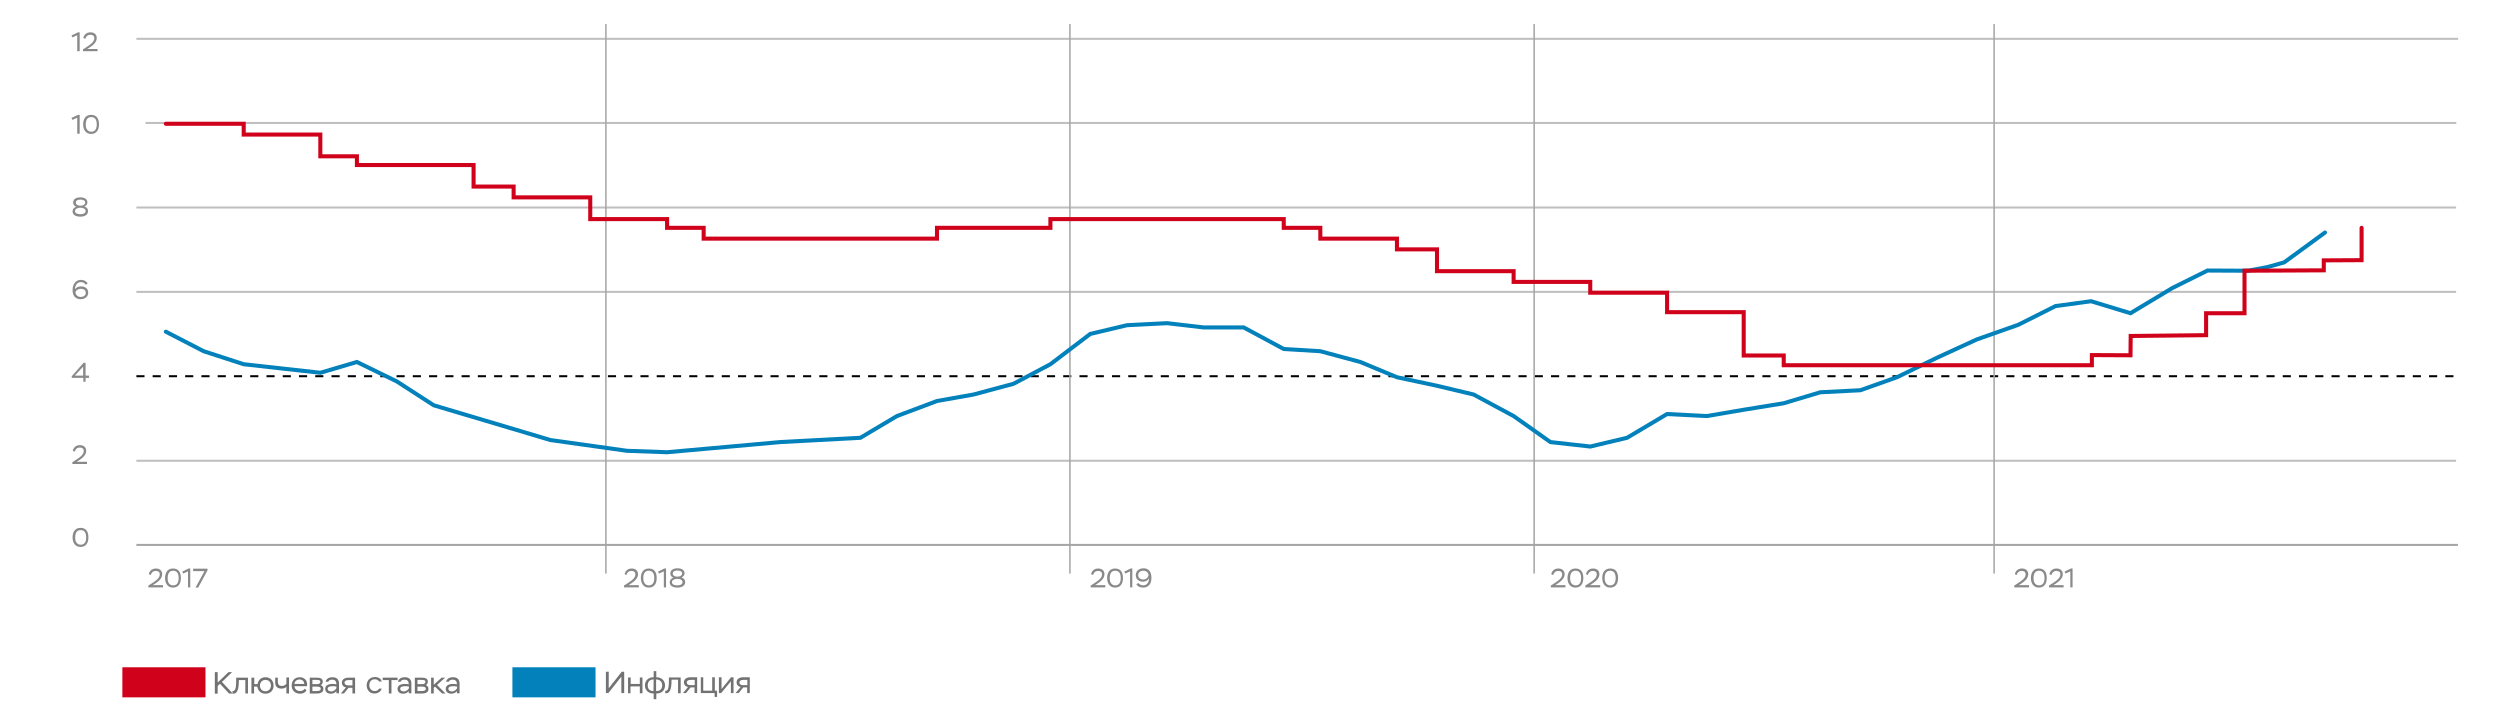 <?xml version="1.0" encoding="utf-8"?>
<!-- Generator: Adobe Illustrator 26.0.0, SVG Export Plug-In . SVG Version: 6.00 Build 0)  -->
<svg version="1.1" xmlns="http://www.w3.org/2000/svg" xmlns:xlink="http://www.w3.org/1999/xlink" x="0px" y="0px"
	 viewBox="0 0 1230 356" style="enable-background:new 0 0 1230 356;" xml:space="preserve">
<style type="text/css">
	.st0{fill:none;stroke:#BFBFBF;stroke-miterlimit:10;}
	.st1{fill:none;stroke:#000000;stroke-miterlimit:10;stroke-dasharray:4,4;}
	.st2{fill:none;stroke:#A5A5A5;stroke-miterlimit:10;}
	.st3{fill:none;stroke:#A5A5A5;stroke-width:0.75;stroke-miterlimit:10;}
	.st4{fill:#D0021B;}
	.st5{fill:#0281BB;}
	.st6{fill:#727272;}
	.st7{fill:#898989;}
	.st8{fill:none;stroke:#0281BB;stroke-width:2;stroke-linecap:round;stroke-miterlimit:10;}
	.st9{fill:none;stroke:#D0021B;stroke-width:2;stroke-linecap:round;stroke-miterlimit:10;}
</style>
<g id="Layer_3">
</g>
<g id="Layer_4">
</g>
<g id="Layer_1">
	<g>
		<path class="st0" d="M67.1,226.7h1141.3"/>
		<path class="st0" d="M67.1,143.6h1141.3"/>
		<path class="st0" d="M67.1,102.1h1141.3"/>
		<path class="st0" d="M71.6,60.5h1136.9"/>
		<path class="st0" d="M67.1,19.1h1142.3"/>
		<path class="st1" d="M67.1,185.1h1141.3"/>
		<path class="st2" d="M67.1,268.1h1142.2"/>
		<line class="st3" x1="298.1" y1="11.8" x2="298.1" y2="282.2"/>
		<line class="st3" x1="526.4" y1="11.8" x2="526.4" y2="282.2"/>
		<line class="st3" x1="754.8" y1="11.8" x2="754.8" y2="282.2"/>
		<line class="st3" x1="981.1" y1="11.8" x2="981.1" y2="282.2"/>
	</g>
	<path class="st4" d="M101.1,328.3H60.2v14.8h40.9V328.3z"/>
	<path class="st5" d="M293,328.3h-40.9v14.8H293V328.3z"/>
	<g>
		<path class="st7" d="M39.6,259.7c2.7,0,3.9,1.8,3.9,4.7c0,2.7-1.2,4.7-3.9,4.7c-2.5,0-3.9-2-3.9-4.7S37,259.7,39.6,259.7z
			 M39.7,268c1.9,0,2.7-1.4,2.7-3.6s-0.8-3.6-2.7-3.6c-1.9,0-2.7,1.4-2.7,3.6C36.9,266.6,38,268,39.7,268z"/>
	</g>
	<g>
		<path class="st7" d="M73.2,282.5c0.3-1.5,1.5-2.8,3.5-2.8c1.9,0,3.1,1.1,3.1,2.8c0,2.3-2.2,3.8-3.7,4.8l-1,0.6h5.1v1.1H73v-0.9
			l2-1.3c1.7-1.1,3.6-2.4,3.6-4.2c0-1.3-0.9-1.7-1.9-1.7c-1.6,0-2.3,1.1-2.5,2L73.2,282.5z"/>
		<path class="st7" d="M85.1,279.7c2.7,0,3.9,1.8,3.9,4.7c0,2.7-1.2,4.7-3.9,4.7c-2.5,0-3.9-2-3.9-4.7S82.5,279.7,85.1,279.7z
			 M85.2,288c1.9,0,2.7-1.4,2.7-3.6s-0.8-3.6-2.7-3.6c-1.9,0-2.7,1.4-2.7,3.6C82.4,286.6,83.4,288,85.2,288z"/>
		<path class="st7" d="M92.8,279.7h0.8v9.3h-1.1v-7.9l-2.4,1.1l-0.4-1L92.8,279.7z"/>
		<path class="st7" d="M95.1,279.8h7v0.8l-4.6,8.5h-1.3l4.4-8.1h-5.6V279.8z"/>
	</g>
	<g>
		<path class="st7" d="M307.3,282.5c0.3-1.5,1.5-2.8,3.5-2.8c1.9,0,3.1,1.1,3.1,2.8c0,2.3-2.2,3.8-3.7,4.8l-1,0.6h5.1v1.1H307v-0.9
			l2-1.3c1.7-1.1,3.6-2.4,3.6-4.2c0-1.3-0.9-1.7-1.9-1.7c-1.6,0-2.3,1.1-2.5,2L307.3,282.5z"/>
		<path class="st7" d="M319.2,279.7c2.7,0,3.9,1.8,3.9,4.7c0,2.7-1.2,4.7-3.9,4.7c-2.5,0-3.9-2-3.9-4.7S316.5,279.7,319.2,279.7z
			 M319.2,288c1.9,0,2.7-1.4,2.7-3.6s-0.8-3.6-2.7-3.6c-1.9,0-2.7,1.4-2.7,3.6C316.5,286.6,317.5,288,319.2,288z"/>
		<path class="st7" d="M326.9,279.7h0.8v9.3h-1.1v-7.9l-2.4,1.1l-0.4-1L326.9,279.7z"/>
		<path class="st7" d="M329.5,286.5c0-1.1,0.7-1.9,1.8-2.3c-1.1-0.4-1.5-1.2-1.5-2.1c0-1.5,1.3-2.5,3.5-2.5c2.3,0,3.5,1,3.5,2.5
			c0,0.9-0.6,1.6-1.5,2c1.3,0.4,1.8,1.2,1.8,2.3c0,1.7-1.5,2.7-3.8,2.7C330.9,289.1,329.5,288.1,329.5,286.5z M333.1,284.8
			c-1.4,0-2.5,0.7-2.5,1.6c0,1,0.9,1.6,2.6,1.6c1.7,0,2.6-0.6,2.6-1.6c0-1-1-1.6-2.4-1.6H333.1z M333.5,283.7c1.1,0,2.1-0.6,2.1-1.5
			c0-1-0.8-1.5-2.3-1.5c-1.5,0-2.3,0.5-2.3,1.5c0,0.9,0.9,1.5,2.1,1.5H333.5z"/>
	</g>
	<g>
		<path class="st7" d="M536.8,282.5c0.3-1.5,1.5-2.8,3.5-2.8c1.9,0,3.1,1.1,3.1,2.8c0,2.3-2.2,3.8-3.7,4.8l-1,0.6h5.1v1.1h-7.2v-0.9
			l2-1.3c1.7-1.1,3.6-2.4,3.6-4.2c0-1.3-0.9-1.7-1.9-1.7c-1.6,0-2.3,1.1-2.5,2L536.8,282.5z"/>
		<path class="st7" d="M548.6,279.7c2.7,0,3.9,1.8,3.9,4.7c0,2.7-1.2,4.7-3.9,4.7c-2.5,0-3.9-2-3.9-4.7S546,279.7,548.6,279.7z
			 M548.7,288c1.9,0,2.7-1.4,2.7-3.6s-0.8-3.6-2.7-3.6c-1.9,0-2.7,1.4-2.7,3.6C545.9,286.6,547,288,548.7,288z"/>
		<path class="st7" d="M556.3,279.7h0.8v9.3h-1.1v-7.9l-2.4,1.1l-0.4-1L556.3,279.7z"/>
		<path class="st7" d="M562.4,289.1c-1.6,0-2.8-0.7-3.3-1.6l0.9-0.7c0.5,0.7,1.5,1.2,2.5,1.2c1.7,0,2.9-1.5,2.8-3.5
			c-0.4,0.9-1.5,1.7-3,1.7c-2,0-3.5-1.3-3.5-3.2c0-2.1,1.6-3.4,3.9-3.4c2.3,0,3.8,1.6,3.8,4.6C566.6,287.4,564.9,289.1,562.4,289.1z
			 M562.6,280.8c-1.6,0-2.6,0.8-2.6,2.2c0,1.3,1,2.1,2.5,2.1s2.4-1.1,2.6-2.1C565,281.9,564.2,280.8,562.6,280.8z"/>
	</g>
	<g>
		<path class="st7" d="M763.2,282.5c0.3-1.5,1.5-2.8,3.5-2.8c1.9,0,3.1,1.1,3.1,2.8c0,2.3-2.2,3.8-3.7,4.8l-1,0.6h5.1v1.1H763v-0.9
			l2-1.3c1.7-1.1,3.6-2.4,3.6-4.2c0-1.3-0.9-1.7-1.9-1.7c-1.6,0-2.3,1.1-2.5,2L763.2,282.5z"/>
		<path class="st7" d="M775.1,279.7c2.7,0,3.9,1.8,3.9,4.7c0,2.7-1.2,4.7-3.9,4.7c-2.5,0-3.9-2-3.9-4.7S772.5,279.7,775.1,279.7z
			 M775.2,288c1.9,0,2.7-1.4,2.7-3.6s-0.8-3.6-2.7-3.6c-1.9,0-2.7,1.4-2.7,3.6C772.4,286.6,773.5,288,775.2,288z"/>
		<path class="st7" d="M780.3,282.5c0.3-1.5,1.5-2.8,3.5-2.8c1.9,0,3.1,1.1,3.1,2.8c0,2.3-2.2,3.8-3.7,4.8l-1,0.6h5.1v1.1H780v-0.9
			l2-1.3c1.7-1.1,3.6-2.4,3.6-4.2c0-1.3-0.9-1.7-1.9-1.7c-1.6,0-2.3,1.1-2.5,2L780.3,282.5z"/>
		<path class="st7" d="M792.2,279.7c2.7,0,3.9,1.8,3.9,4.7c0,2.7-1.2,4.7-3.9,4.7c-2.5,0-3.9-2-3.9-4.7S789.5,279.7,792.2,279.7z
			 M792.2,288c1.9,0,2.7-1.4,2.7-3.6s-0.8-3.6-2.7-3.6c-1.9,0-2.7,1.4-2.7,3.6C789.5,286.6,790.5,288,792.2,288z"/>
	</g>
	<g>
		<path class="st7" d="M991.3,282.5c0.3-1.5,1.5-2.8,3.5-2.8c1.9,0,3.1,1.1,3.1,2.8c0,2.3-2.2,3.8-3.7,4.8l-1,0.6h5.1v1.1H991v-0.9
			l2-1.3c1.7-1.1,3.6-2.4,3.6-4.2c0-1.3-0.9-1.7-1.9-1.7c-1.6,0-2.3,1.1-2.5,2L991.3,282.5z"/>
		<path class="st7" d="M1003.1,279.7c2.7,0,3.9,1.8,3.9,4.7c0,2.7-1.2,4.7-3.9,4.7c-2.5,0-3.9-2-3.9-4.7S1000.5,279.7,1003.1,279.7z
			 M1003.2,288c1.9,0,2.7-1.4,2.7-3.6s-0.8-3.6-2.7-3.6c-1.9,0-2.7,1.4-2.7,3.6C1000.4,286.6,1001.5,288,1003.2,288z"/>
		<path class="st7" d="M1008.3,282.5c0.3-1.5,1.5-2.8,3.5-2.8c1.9,0,3.1,1.1,3.1,2.8c0,2.3-2.2,3.8-3.7,4.8l-1,0.6h5.1v1.1h-7.2
			v-0.9l2-1.3c1.7-1.1,3.6-2.4,3.6-4.2c0-1.3-0.9-1.7-1.9-1.7c-1.6,0-2.3,1.1-2.5,2L1008.3,282.5z"/>
		<path class="st7" d="M1018.9,279.7h0.8v9.3h-1.1v-7.9l-2.4,1.1l-0.4-1L1018.9,279.7z"/>
	</g>
	<g>
		<path class="st7" d="M35.8,221.8c0.3-1.5,1.5-2.8,3.5-2.8c1.9,0,3.1,1.1,3.1,2.8c0,2.3-2.2,3.8-3.7,4.8l-1,0.6h5.1v1.1h-7.2v-0.9
			l2-1.3c1.7-1.1,3.6-2.4,3.6-4.2c0-1.3-0.9-1.7-1.9-1.7c-1.6,0-2.3,1.1-2.5,2L35.8,221.8z"/>
	</g>
	<g>
		<path class="st7" d="M40.9,185.9h-5.6v-0.8l5.8-6.6h1v6.3h1.7v1.1h-1.7v1.9h-1.1V185.9z M40.9,184.8v-4.4l-4.1,4.4H40.9z"/>
	</g>
	<g>
		<path class="st7" d="M39.8,137.7c1.6,0,2.8,0.7,3.3,1.8l-0.9,0.6c-0.5-0.8-1.3-1.3-2.4-1.3c-1.6,0-2.9,1.3-2.9,3.6
			c0.5-1,1.7-1.5,3-1.5c2.2,0,3.5,1.3,3.5,3.1c0,1.9-1.6,3.2-3.7,3.2c-2.5,0-4-1.6-4-4.5C35.7,139.4,37.6,137.7,39.8,137.7z
			 M39.7,146.1c1.4,0,2.5-0.8,2.5-2c0-1.3-1-2-2.3-2c-1.7,0-2.7,1-2.8,1.8C37.3,145.1,38.2,146.1,39.7,146.1z"/>
	</g>
	<g>
		<path class="st7" d="M35.7,104c0-1.1,0.7-1.9,1.8-2.3c-1.1-0.4-1.5-1.2-1.5-2.1c0-1.5,1.3-2.5,3.5-2.5c2.3,0,3.5,1,3.5,2.5
			c0,0.9-0.6,1.6-1.5,2c1.3,0.4,1.8,1.2,1.8,2.3c0,1.7-1.5,2.7-3.8,2.7C37.2,106.6,35.7,105.6,35.7,104z M39.4,102.2
			c-1.4,0-2.5,0.7-2.5,1.6c0,1,0.9,1.6,2.6,1.6c1.7,0,2.6-0.6,2.6-1.6c0-1-1-1.6-2.4-1.6H39.4z M39.8,101.2c1.1,0,2.1-0.6,2.1-1.5
			c0-1-0.8-1.5-2.3-1.5c-1.5,0-2.3,0.5-2.3,1.5c0,0.9,0.9,1.5,2.1,1.5H39.8z"/>
	</g>
	<g>
		<path class="st7" d="M38.4,56.5h0.8v9.3H38v-7.9L35.6,59l-0.4-1L38.4,56.5z"/>
		<path class="st7" d="M44.8,56.5c2.7,0,3.9,1.8,3.9,4.7c0,2.7-1.2,4.7-3.9,4.7c-2.5,0-3.9-2-3.9-4.7S42.2,56.5,44.8,56.5z
			 M44.9,64.8c1.9,0,2.7-1.4,2.7-3.6s-0.8-3.6-2.7-3.6c-1.9,0-2.7,1.4-2.7,3.6C42.1,63.4,43.2,64.8,44.9,64.8z"/>
	</g>
	<g>
		<path class="st7" d="M38.4,15.9h0.8v9.3H38v-7.9l-2.4,1.1l-0.4-1L38.4,15.9z"/>
		<path class="st7" d="M41,18.7c0.3-1.5,1.5-2.8,3.5-2.8c1.9,0,3.1,1.1,3.1,2.8c0,2.3-2.2,3.8-3.7,4.8l-1,0.6H48v1.1h-7.2v-0.9
			l2-1.3c1.7-1.1,3.6-2.4,3.6-4.2c0-1.3-0.9-1.7-1.9-1.7c-1.6,0-2.3,1.1-2.5,2L41,18.7z"/>
	</g>
	<g>
		<path class="st6" d="M105.7,330.7h1.4v5.1l5.3-5.1h1.8l-5,4.8l5.3,5.7h-1.8l-4.5-4.8l-1.1,1.1v3.8h-1.4V330.7z"/>
		<path class="st6" d="M120.8,334.6h-3.3v0.4c0,4.8-1.1,6.3-2.7,6.3c-0.1,0-0.2,0-0.4,0V340c1,0,1.8-0.4,1.8-5v-1.6h5.8v7.8h-1.3
			V334.6z"/>
		<path class="st6" d="M123.8,333.4h1.3v3.2h1.6c0.3-2,1.8-3.4,3.9-3.4c2.4,0,4,1.7,4,4.1c0,2.4-1.6,4-4,4c-2.2,0-3.7-1.4-4-3.5H125
			v3.4h-1.3V333.4z M130.6,340.1c1.5,0,2.7-1.1,2.7-2.8c0-1.7-1.1-2.8-2.7-2.8c-1.5,0-2.7,1.1-2.7,2.8
			C127.9,339,129,340.1,130.6,340.1z"/>
		<path class="st6" d="M142.2,341.2h-1.3v-3.3c-0.5,0.5-1.2,0.9-2.4,0.9c-2,0-3.1-1-3.1-3.1v-2.3h1.3v1.9c0,1.6,0.7,2.2,2,2.2
			c0.9,0,1.8-0.5,2.2-1.1v-3.1h1.3V341.2z"/>
		<path class="st6" d="M150.8,339.7c-0.7,1.1-1.8,1.6-3.1,1.6c-2.5,0-4.2-1.6-4.2-4c0-2.3,1.4-4.1,4-4.1c2.1,0,3.6,1.4,3.6,3.5
			c0,0.3,0,0.6-0.1,0.9h-6.1c0.1,1.6,1.3,2.4,2.8,2.4c0.9,0,1.8-0.5,2.3-1.2L150.8,339.7z M144.8,336.5h4.9c-0.1-1.4-1-2.2-2.4-2.2
			C145.9,334.3,145,335.3,144.8,336.5z"/>
		<path class="st6" d="M152.4,333.4h3.2c2.1,0,3.2,0.5,3.2,2c0,0.8-0.4,1.3-1,1.7c0.9,0.3,1.3,0.9,1.3,1.9c0,1.5-1.2,2.2-3.2,2.2
			h-3.5V333.4z M153.7,334.5v2.1h2.4c0.9,0,1.5-0.4,1.5-1.1c0-0.9-0.8-1-1.9-1H153.7z M153.7,337.8v2.2h2.1c1.3,0,2-0.3,2-1.1
			c0-0.8-0.6-1.1-1.9-1.1H153.7z"/>
		<path class="st6" d="M166.8,336.3v4.8h-1.3V340c-0.5,0.7-1.4,1.3-2.7,1.3c-1.7,0-2.8-0.9-2.8-2.4c0-1.7,1.6-2.4,3.6-2.4
			c0.7,0,1.5,0.1,1.9,0.2c0-1.6-0.7-2.3-2.1-2.3c-1,0-1.6,0.3-1.9,1h-1.3c0.3-1.4,1.6-2.2,3.4-2.2
			C165.6,333.2,166.8,334.3,166.8,336.3z M165.5,338.6v-0.8c-0.4-0.1-1-0.2-1.7-0.2c-1.6,0-2.6,0.3-2.6,1.3c0,0.8,0.7,1.3,1.8,1.3
			C164.4,340.1,165.2,339.2,165.5,338.6z"/>
		<path class="st6" d="M174.7,333.4v7.8h-1.3v-2.8h-1.9l-2.3,2.8h-1.5l2.5-3c-1.2-0.2-2-1.1-2-2.3c0-1.3,0.9-2.5,3.4-2.5H174.7z
			 M171.3,337.2h2.1v-2.6h-2c-1.4,0-1.9,0.6-1.9,1.3C169.5,336.6,170.2,337.2,171.3,337.2z"/>
		<path class="st6" d="M180.4,337.2c0-2.4,1.7-4.1,4.1-4.1c1.7,0,3,0.8,3.3,2.2h-1.3c-0.4-0.7-1.1-1.1-2.1-1.1
			c-1.7,0-2.7,1.2-2.7,2.9c0,1.8,1.2,2.9,2.7,2.9c1,0,1.8-0.5,2.1-1.2h1.3c-0.4,1.4-1.8,2.4-3.5,2.4
			C182.1,341.3,180.4,339.6,180.4,337.2z"/>
		<path class="st6" d="M188.3,333.4h7.3v1.2h-3v6.6h-1.3v-6.6h-3V333.4z"/>
		<path class="st6" d="M202.4,336.3v4.8h-1.3V340c-0.5,0.7-1.4,1.3-2.7,1.3c-1.7,0-2.8-0.9-2.8-2.4c0-1.7,1.6-2.4,3.6-2.4
			c0.7,0,1.5,0.1,1.9,0.2c0-1.6-0.7-2.3-2.1-2.3c-1,0-1.6,0.3-1.9,1h-1.3c0.3-1.4,1.6-2.2,3.4-2.2
			C201.3,333.2,202.4,334.3,202.4,336.3z M201.2,338.6v-0.8c-0.4-0.1-1-0.2-1.7-0.2c-1.6,0-2.6,0.3-2.6,1.3c0,0.8,0.7,1.3,1.8,1.3
			C200.1,340.1,200.9,339.2,201.2,338.6z"/>
		<path class="st6" d="M204.1,333.4h3.2c2.1,0,3.2,0.5,3.2,2c0,0.8-0.4,1.3-1,1.7c0.9,0.3,1.3,0.9,1.3,1.9c0,1.5-1.2,2.2-3.2,2.2
			h-3.5V333.4z M205.4,334.5v2.1h2.4c0.9,0,1.5-0.4,1.5-1.1c0-0.9-0.8-1-1.9-1H205.4z M205.4,337.8v2.2h2.1c1.3,0,2-0.3,2-1.1
			c0-0.8-0.6-1.1-1.9-1.1H205.4z"/>
		<path class="st6" d="M212.1,333.4h1.3v3.5l3.9-3.5h1.7l-4,3.6l4.2,4.2h-1.7l-3.5-3.4l-0.6,0.6v2.8h-1.3V333.4z"/>
		<path class="st6" d="M226.1,336.3v4.8h-1.3V340c-0.5,0.7-1.4,1.3-2.7,1.3c-1.7,0-2.8-0.9-2.8-2.4c0-1.7,1.6-2.4,3.6-2.4
			c0.7,0,1.5,0.1,1.9,0.2c0-1.6-0.7-2.3-2.1-2.3c-1,0-1.6,0.3-1.9,1h-1.3c0.3-1.4,1.6-2.2,3.4-2.2
			C225,333.2,226.1,334.3,226.1,336.3z M224.9,338.6v-0.8c-0.4-0.1-1-0.2-1.7-0.2c-1.6,0-2.6,0.3-2.6,1.3c0,0.8,0.7,1.3,1.8,1.3
			C223.7,340.1,224.6,339.2,224.9,338.6z"/>
	</g>
	<g>
		<g>
			<path class="st6" d="M298.1,341v-10.5h1.4v8.1l6.4-8.1h1.2V341h-1.4v-8.1l-6.4,8.1H298.1z"/>
			<path class="st6" d="M314.7,337.7h-4.5v3.4H309v-7.8h1.3v3.2h4.5v-3.2h1.3v7.8h-1.3V337.7z"/>
			<path class="st6" d="M321.6,341.2L321.6,341.2c-2.7,0-4.3-1.7-4.3-4c0-2.1,1.5-4,4.2-4h0.1v-3h1.3v3h0.1c2.5,0,4.2,1.7,4.2,4
				c0,2.3-1.5,4-4.2,4h-0.1v2.8h-1.3V341.2z M321.5,340L321.5,340l0.1-5.7h-0.1c-1.9,0-2.8,1.2-2.8,2.8
				C318.6,338.9,319.6,340,321.5,340z M322.8,334.3v5.7h0.1c1.9,0,2.9-1.1,2.9-2.8C325.8,335.6,324.8,334.3,322.8,334.3L322.8,334.3
				z"/>
			<path class="st6" d="M333.7,334.4h-3.3v0.4c0,4.8-1.1,6.3-2.7,6.3c-0.1,0-0.2,0-0.4,0v-1.2c1,0,1.8-0.4,1.8-5v-1.6h5.8v7.8h-1.3
				V334.4z"/>
			<path class="st6" d="M343,333.2v7.8h-1.3v-2.8h-1.9l-2.3,2.8H336l2.5-3c-1.2-0.2-2-1.1-2-2.3c0-1.3,0.9-2.5,3.4-2.5H343z
				 M339.7,337.1h2.1v-2.6h-2c-1.4,0-1.9,0.6-1.9,1.3C337.8,336.5,338.5,337.1,339.7,337.1z"/>
			<path class="st6" d="M344.7,333.2h1.3v6.6h4.4v-6.6h1.3v6.6h1.1v3.1h-1.2V341h-6.8V333.2z"/>
			<path class="st6" d="M353.7,341v-7.8h1.3v5.8l4.7-5.8h1.2v7.8h-1.3v-5.8l-4.8,5.8H353.7z"/>
			<path class="st6" d="M368.9,333.2v7.8h-1.3v-2.8h-1.9l-2.3,2.8h-1.5l2.5-3c-1.2-0.2-2-1.1-2-2.3c0-1.3,0.9-2.5,3.4-2.5H368.9z
				 M365.6,337.1h2.1v-2.6h-2c-1.4,0-1.9,0.6-1.9,1.3C363.7,336.5,364.4,337.1,365.6,337.1z"/>
		</g>
	</g>
	<polyline class="st8" points="81.6,163.2 100.2,172.8 119.9,179.2 157.6,183.4 175.6,178.1 195.3,187.7 213.4,199.4 252.7,211.1 
		270.8,216.5 308.5,221.8 328.2,222.5 383.9,217.5 423.3,215.4 441.3,204.7 461,197.3 479,194.1 498.7,188.8 516.8,179.2 
		536.4,164.3 554.5,160 574.2,159 592.2,161.1 611.9,161.1 631.6,171.7 649.6,172.8 669.3,178.1 687.3,185.6 707,189.8 725,194.1 
		744.7,204.7 762.8,217.5 782.4,219.7 800.5,215.4 820.2,203.7 839.8,204.7 857.9,201.6 877.6,198.4 895.6,193 915.3,192 
		933.3,185.6 953,176 972.6,167 993,159.8 1011.3,150.6 1028.8,148.2 1048.2,154.1 1068.8,141.7 1086.1,133.1 1106,133.2 
		1115.6,131.4 1123.8,129.1 1143.9,114.4 	"/>
	<polyline class="st9" points="81.6,60.9 100.2,60.9 119.9,60.9 119.9,66.2 137.9,66.2 157.6,66.2 157.6,76.9 175.6,76.9 
		175.6,81.2 195.3,81.2 213.4,81.2 233,81.2 233,91.8 252.7,91.8 252.7,97.1 270.8,97.1 290.4,97.1 290.4,107.8 308.5,107.8 
		328.2,107.8 328.2,112.1 346.2,112.1 346.2,117.4 365.9,117.4 383.9,117.4 403.6,117.4 423.3,117.4 441.3,117.4 461,117.4 
		461,112.1 479,112.1 498.7,112.1 516.8,112.1 516.8,107.8 536.4,107.8 554.5,107.8 574.2,107.8 592.2,107.8 611.9,107.8 
		631.6,107.8 631.6,112.1 649.6,112.1 649.6,117.4 669.3,117.4 687.3,117.4 687.3,122.7 707,122.7 707,133.4 725,133.4 744.7,133.4 
		744.7,138.7 762.8,138.7 782.4,138.7 782.4,144 800.5,144 820.2,144 820.2,153.6 839.8,153.6 857.9,153.6 857.9,174.9 877.6,174.9 
		877.6,179.7 895.6,179.7 915.3,179.7 933.3,179.7 953,179.7 1029.2,179.7 1029.2,174.7 1048.2,174.8 1048.3,165.3 1085.4,164.9 
		1085.4,154.1 1104.3,154.1 1104.3,133.2 1143.3,133 1143.3,128.1 1161.9,128 1161.9,112.1 	"/>
</g>
</svg>
